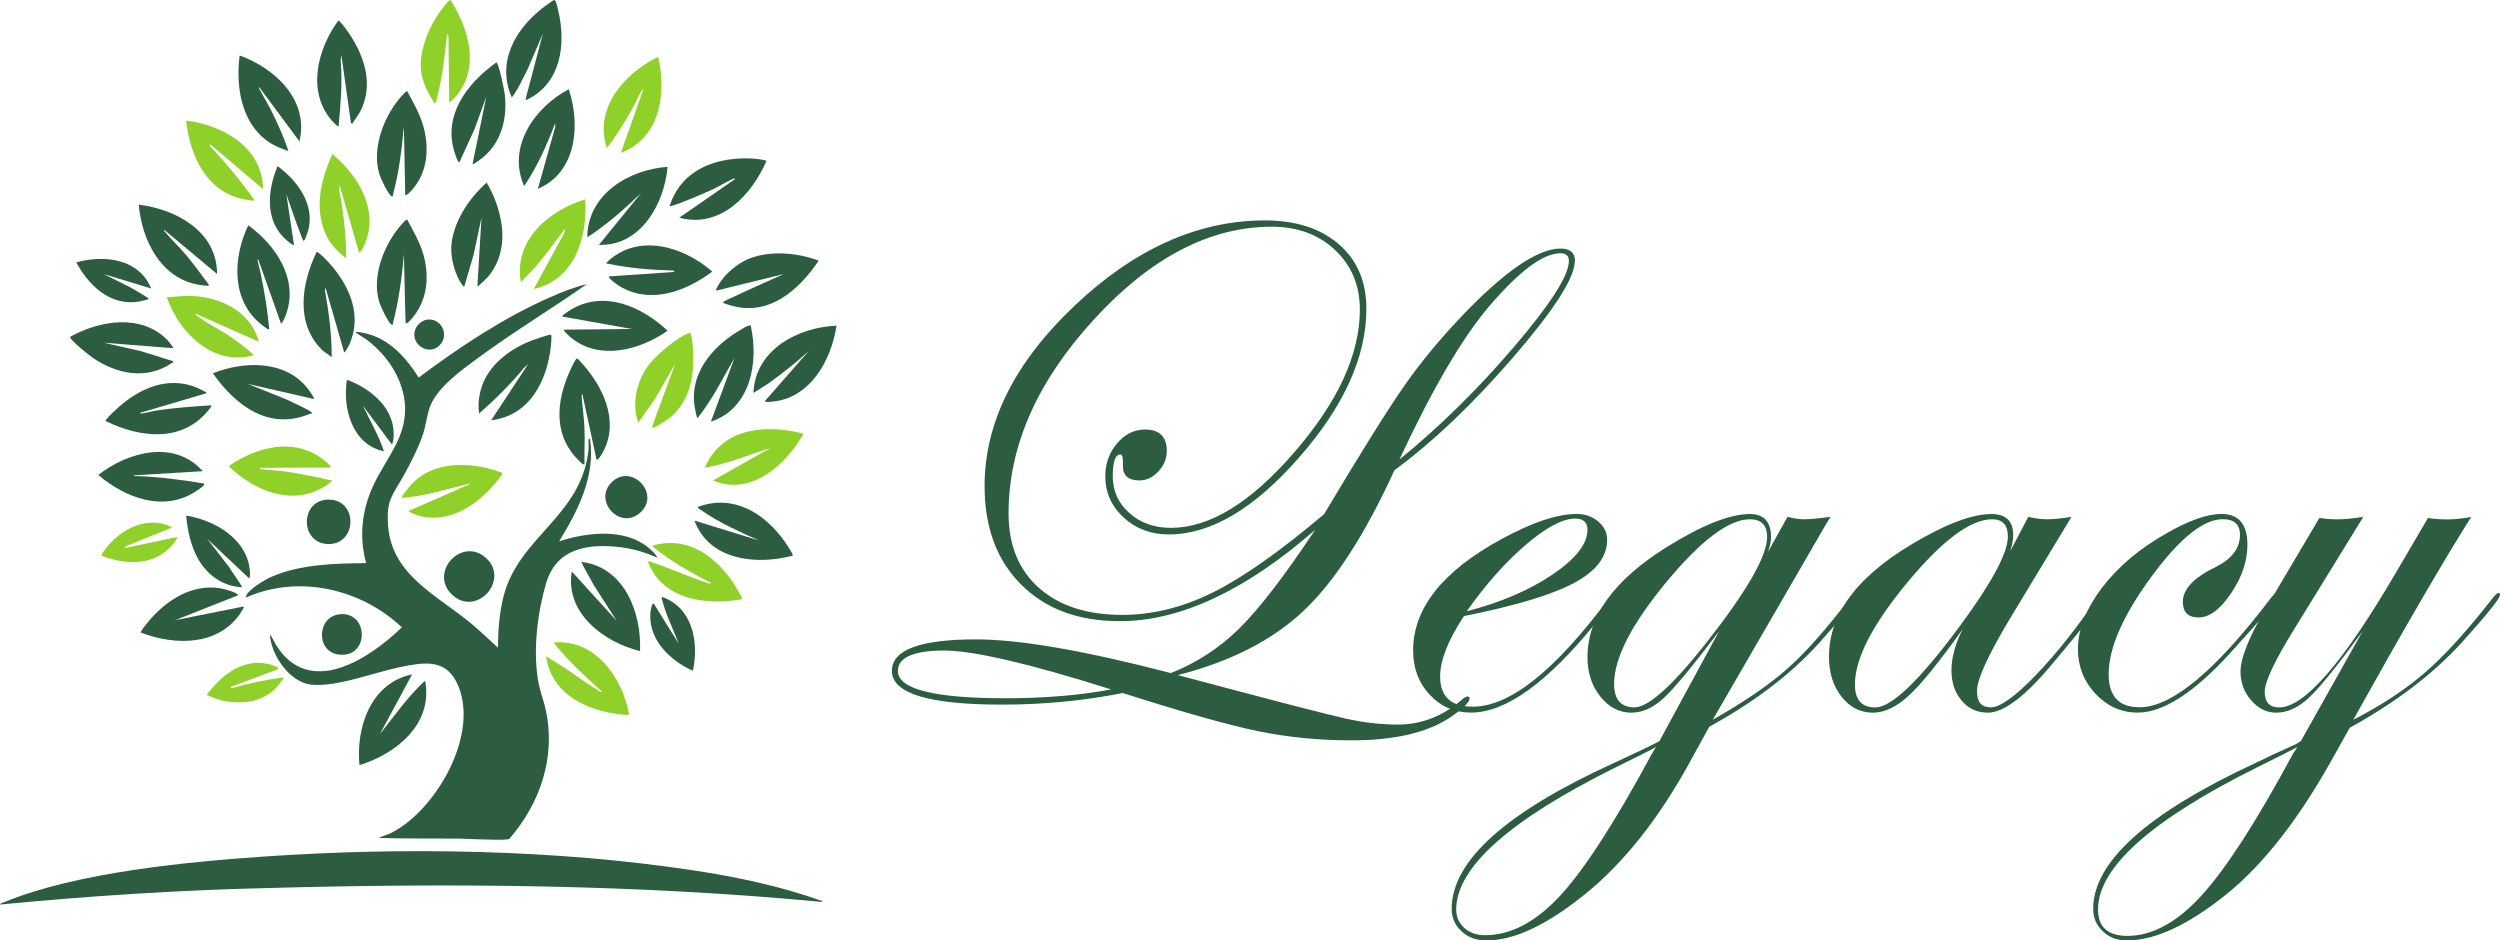 <?xml version="1.0" encoding="UTF-8"?>
<svg id="Layer_2" data-name="Layer 2" xmlns="http://www.w3.org/2000/svg" viewBox="0 0 329.5 123.94">
  <defs>
    <style>
      .cls-1 {
        fill: #8fd128;
      }

      .cls-2 {
        fill: #2c5d40;
      }
    </style>
  </defs>
  <g id="Layer_1-2" data-name="Layer 1">
    <g>
      <g>
        <path class="cls-2" d="M207.56,34.4c0,2.19-2.69,6.4-8.07,12.63-5.38,6.23-10.61,11.21-15.7,14.94-3.86,8.45-7.84,14.62-11.94,18.5-4.1,3.89-9.64,6.72-16.61,8.51,12.27,3.27,19.61,5.17,22.03,5.71,2.42.54,4.74.81,6.96.81,3.21,0,6.1-1.16,8.69-3.49.28-.15.45-.23.51-.23.15.06.25.14.28.23,0,.5-.82,1.32-2.45,2.46-3.02,2.07-7.41,3.11-13.18,3.11-4.22,0-8.29-.4-12.21-1.2-3.91-.8-9.88-2.48-17.89-5.04-5.15,1.02-10.45,1.53-15.91,1.53-9.68,0-14.52-1.48-14.52-4.44,0-2.78,3.7-4.16,11.1-4.16,5.73,0,14.29,1.48,25.66,4.44,3.39-1.33,6.41-3.29,9.05-5.9,2.64-2.61,5.96-6.93,9.97-12.97-9.19,8.02-17.78,12.03-25.76,12.03-5.43,0-9.75-1.6-12.97-4.81-3.22-3.21-4.83-7.54-4.83-13,0-8.36,3.95-16.28,11.86-23.77,7.91-7.49,16.27-11.24,25.09-11.24,4.07,0,7.32,1.05,9.74,3.14,2.42,2.1,3.63,4.93,3.63,8.51,0,6.32-2.96,12.86-8.88,19.61-5.92,6.75-11.64,10.13-17.16,10.13-2.34,0-4.32-.74-5.94-2.22-1.62-1.48-2.43-3.3-2.43-5.46,0-1.67.52-3.11,1.55-4.32,1.03-1.22,2.26-1.83,3.68-1.83,1.91,0,2.87.94,2.87,2.82,0,1.02-.37,1.92-1.11,2.71-.74.79-1.57,1.18-2.5,1.18-1.51,0-2.24-.69-2.17-2.08.03-.89-.08-1.34-.32-1.34-.68,0-1.02.96-1.02,2.87s.73,3.56,2.2,4.86c1.46,1.3,3.29,1.94,5.48,1.94,5.09,0,10.51-3.32,16.26-9.97,5.75-6.64,8.63-12.91,8.63-18.8,0-3.18-1.09-5.79-3.26-7.84-2.17-2.05-4.96-3.08-8.35-3.08-8.17,0-16,4.09-23.47,12.26-7.48,8.17-11.22,16.68-11.22,25.53,0,4.16,1.33,7.43,4,9.81,2.67,2.37,6.33,3.56,10.98,3.56,4.01,0,7.99-.99,11.96-2.96,3.96-1.97,8.84-5.41,14.64-10.31,4.84-8.11,8.36-13.74,10.55-16.88,2.1-3.02,4.61-6.07,7.54-9.16,5.7-5.98,10.07-8.97,13.09-8.97,1.26,0,1.9.56,1.9,1.66ZM146.46,90.87c-10.82-3.42-18.17-5.13-22.06-5.13s-6.06.89-6.06,2.68c0,2.4,4.73,3.61,14.19,3.61,5.12,0,9.76-.39,13.92-1.16ZM206.78,34.4c0-.68-.37-1.02-1.11-1.02-2.28,0-5.41,2.33-9.39,6.98-3.55,4.16-7.49,10.9-11.84,20.21,5.27-4.29,10.31-9.24,15.12-14.87,4.81-5.63,7.22-9.4,7.22-11.31Z"/>
        <path class="cls-2" d="M213.14,78.41c0,.09-.28.49-.83,1.2l-1.99,2.49c-6.39,7.88-11.87,11.82-16.43,11.82-2.16,0-3.97-.78-5.44-2.34-1.47-1.56-2.2-3.51-2.2-5.85,0-5.55,3.87-10.44,11.61-14.66,4.07-2.22,7.38-3.33,9.94-3.33,1.11,0,2.06.33,2.84.99.79.66,1.18,1.47,1.18,2.43,0,2.22-1.45,4.11-4.35,5.67-2.9,1.56-7.74,3.01-14.52,4.37-2.1,3.18-3.14,5.83-3.14,7.96,0,2.65,1.44,3.98,4.31,3.98,4.88,0,10.85-4.76,17.92-14.27.37-.49.68-.74.93-.74.12.03.19.12.19.28ZM209.23,69.83c0-.99-.54-1.48-1.62-1.48-1.63,0-3.79,1.13-6.45,3.4-2.67,2.27-5.28,5.2-7.84,8.81,4.44-1.14,8.2-2.75,11.29-4.83,3.08-2.08,4.62-4.05,4.62-5.9Z"/>
        <path class="cls-2" d="M244.77,78.41c0,.49-1.67,2.6-5,6.33-3.74,4.13-8.57,7.81-14.49,11.04l-2.31,4.21c-4.19,7.74-8.9,13.71-14.11,17.9-5,4.04-9.31,6.06-12.95,6.06-1.33,0-2.42-.4-3.28-1.2-.86-.8-1.3-1.79-1.3-2.96,0-6.32,7.14-12.74,21.41-19.24,3.08-1.42,5.07-2.37,5.97-2.87l7.86-14.48c-3.42,4.53-5.84,7.45-7.24,8.76-1.4,1.31-2.84,1.97-4.32,1.97-1.6,0-2.97-.71-4.09-2.13-1.13-1.42-1.69-3.15-1.69-5.18,0-5.33,3.48-10.18,10.45-14.52,4.66-2.9,8.31-4.35,10.96-4.35,1.85,0,2.78,1.02,2.78,3.05,0,.55-.14,1.22-.42,1.99l2.59-4.67c.83.22,1.56.32,2.17.32.8,0,1.97-.11,3.52-.32-.22.28-1.57,2.59-4.07,6.94l-11.47,19.8c4.04-2.28,7.27-4.48,9.69-6.6,2.42-2.12,5.16-5.19,8.21-9.19.46-.62.77-.92.92-.92.14.03.21.12.21.28ZM218.25,98.46c-.59.34-2.33,1.22-5.23,2.64-14.06,6.97-21.09,13.23-21.09,18.78,0,.96.35,1.76,1.06,2.41.71.65,1.62.97,2.73.97,3.39,0,6.69-1.73,9.9-5.2,3.21-3.47,7.23-9.69,12.07-18.66l.56-.92ZM232.91,70.8c0-1.57-.76-2.36-2.27-2.36-2.77,0-6.45,2.77-11.03,8.3-4.58,5.54-6.87,10-6.87,13.39,0,2.07.89,3.1,2.68,3.1s4.9-2.74,9.25-8.23c5.49-6.94,8.23-11.67,8.23-14.2Z"/>
        <path class="cls-2" d="M277.38,78.36c0,.65-2.25,3.64-6.76,8.99-3.64,4.39-6.51,6.58-8.61,6.58-1.42,0-2.58-.53-3.47-1.6-.9-1.06-1.34-2.4-1.34-4s.49-3.47,1.48-5.41c-3.08,4.32-5.44,7.23-7.08,8.74-1.63,1.51-3.22,2.27-4.76,2.27-1.63,0-3.01-.7-4.12-2.1-1.11-1.4-1.66-3.17-1.66-5.3,0-5.92,4.18-11.16,12.53-15.73,3.67-2.04,6.63-3.05,8.88-3.05,1.91,0,2.87.92,2.87,2.78,0,.52-.12,1.22-.37,2.08l2.36-4.49c.92.22,1.74.32,2.45.32.83,0,1.91-.11,3.24-.32l-8.19,13.55c-2.84,4.75-4.26,7.88-4.26,9.39s.6,2.17,1.81,2.17,3.21-1.41,5.93-4.24c2.72-2.83,5.48-6.31,8.29-10.45.18-.31.35-.46.51-.46.18,0,.28.09.28.28ZM264.64,70.71c0-1.51-.69-2.27-2.08-2.27-2.84,0-6.56,2.77-11.17,8.33-4.61,5.55-6.91,10.04-6.91,13.46,0,2,.89,3.01,2.68,3.01,2.13,0,5.81-3.53,11.05-10.59,4.29-5.8,6.43-9.77,6.43-11.93Z"/>
        <path class="cls-2" d="M300.41,78.36c0,.4-2.18,3-6.53,7.78-4.75,5.19-8.8,7.78-12.13,7.78-2.16,0-4.01-.83-5.56-2.47-1.54-1.65-2.32-3.61-2.32-5.9,0-2.59,1.05-5.27,3.15-8.05,2.1-2.78,4.92-5.16,8.46-7.17,2.99-1.73,5.43-2.59,7.31-2.59,2.28,0,3.42,1.36,3.42,4.07,0,2.13-.72,4.26-2.15,6.38-1.43,2.13-2.86,3.19-4.28,3.19s-2.08-.69-2.08-2.08c0-1.63,1.42-3.15,4.25-4.53,2.19-1.08,3.28-2.5,3.28-4.26,0-1.39-.76-2.08-2.27-2.08-2.56,0-5.71,2.54-9.44,7.63-3.73,5.09-5.6,9.36-5.6,12.81,0,2.9,1.36,4.35,4.07,4.35,4.26,0,10.03-4.8,17.32-14.41.4-.49.69-.74.88-.74.12.03.19.12.19.28Z"/>
        <path class="cls-2" d="M329.5,78.41c0,.46-1.7,2.57-5.09,6.33-3.77,4.13-8.67,7.85-14.72,11.18l-2.27,4.07c-4.47,8.02-9.14,13.98-14.01,17.9-5.03,4.04-9.39,6.06-13.09,6.06-1.26,0-2.32-.4-3.17-1.2-.85-.8-1.27-1.79-1.27-2.96,0-6.2,7.14-12.61,21.41-19.24,1.17-.59,2.93-1.4,5.27-2.45l.69-.42,8.14-14.48c-3.21,4.41-5.54,7.3-6.98,8.67-1.45,1.37-2.91,2.06-4.39,2.06-1.27,0-2.37-.54-3.31-1.62-.94-1.08-1.41-2.34-1.41-3.79,0-1.76,1.09-4.5,3.28-8.23l7.12-12.03c.71.12,1.53.19,2.45.19.8,0,1.91-.11,3.33-.32l-9.11,14.8c-2.59,4.19-3.88,6.94-3.88,8.23,0,1.39.63,2.08,1.9,2.08,3.33,0,8.45-5.9,15.36-17.71l4.26-7.26c.71.12,1.57.19,2.59.19.83,0,1.87-.11,3.1-.32-3.82,6.07-9,14.99-15.54,26.73,3.77-1.94,6.95-4.04,9.54-6.3,2.59-2.26,5.49-5.46,8.71-9.58.43-.55.71-.83.83-.83.19,0,.28.09.28.28ZM302.79,98.46c-.49.28-2.24,1.16-5.23,2.64-14.03,6.97-21.04,13.23-21.04,18.78,0,2.31,1.29,3.47,3.88,3.47,3.27,0,6.52-1.77,9.76-5.32,3.24-3.55,7.25-9.76,12.03-18.64l.6-.92Z"/>
      </g>
      <g>
        <path class="cls-2" d="M77.31,37.47c-4.75,3.33-9.75,6.34-14.42,9.79-2.13,1.57-5.22,3.78-6.2,6.3-.42,1.09-.53,2.38-.9,3.54-.6,1.85-1.61,3.81-2.55,5.51-1.48,2.69-2.33,3.18-2.1,6.6.45,6.66,6.61,9.3,11.09,13.08,1.17.98,2.27,2.05,3.4,3.08.01-2.26.18-4.54.73-6.74,2.01-7.95,10.3-10.55,11.21-19.39.04-.41-.04-.87.01-1.26.02-.16-.03-.15.18-.13.75,4.87-1.59,9.49-4.07,13.49,4.01-1.26,9.27-1.86,12.46,1.48.07.08.55.63.48.69-1.42-.65-3.03-1.14-4.58-1.35-4.34-.58-8.67-.02-10.06,4.68-1.19,4.02-1.81,9.21-.98,13.33.23,1.16.68,2.26.93,3.42,1.33,6.16-.73,12.25-4.76,16.91-.09.11-.19.12-.32.13-.92.12-2.46,0-3.45,0-.89,0-1.82-.09-2.71-.1-3.62-.03-7.22.02-10.82-.09l1.6-.62c6.09-3.02,11.97-13.4,8.68-19.94-1.58-3.13-4.51-2.54-7.4-1.96-3.47.7-8.28,2.64-11.7,2.32-2.83-.26-5.36-3.89-5.48-6.61.33.38.51.92.78,1.35,4.38,7.07,12.27,1.91,16.6-2.3-5.38-5.09-13.61-6.99-20.5-3.94-.06.02-.06-.07-.04-.13.29-.94,2.55-2.24,3.44-2.62,3.78-1.63,8.33-1.73,12.4-1.77-.94-3.36-.58-6.83.83-9.99,1.73-3.89,4.82-6.76,4.23-11.41-.41-3.2-2.38-6.04-4.89-7.97-.45-.35-1-.61-1.42-.94-.07-.06-.27-.1-.02-.16.19-.04,1,.14,1.25.2,3.1.74,5.31,3.22,6.94,5.81,5.41-4.03,11.17-7.88,17.37-10.6,1.52-.67,3.16-1.33,4.77-1.7Z"/>
        <path class="cls-2" d="M108.36,118.77c.02.16-.2.09-.3.08-24.03-2.27-48.4-2.48-72.54-1.81-11.86.27-23.71,1.04-35.52,2.18.1-.2.41-.26.61-.34,9.56-3.91,24.01-5.29,34.38-6,18.29-1.25,38.16-.92,56.3,1.82,5.79.87,11.57,2.09,17.08,4.06Z"/>
        <path class="cls-2" d="M22.81,45.89l-9.14-.72,4.91,1.11,4.24,1.33c.05.22-.04.15-.12.2-3.37,2.33-7.33,1.5-10.5-.67-.44-.3-3.04-2.36-2.96-2.74,3.88-2.19,9.37-3.07,12.81.4.1.1.86,1.01.77,1.09Z"/>
        <path class="cls-2" d="M74.32,43.45l8.96-.09-9.14-1.63c-.15-.16.86-.76,1-.85,4.4-2.74,9.44-.49,12.85,2.71-3.7,2.59-9.12,4.03-12.9.77-.1-.09-.88-.81-.77-.9Z"/>
        <path class="cls-2" d="M26.71,62.1l-9.05.55c-.02.16.21.09.32.09,3.01.12,5.96.48,8.92,1,0,.13.03.17-.06.27-.11.12-.64.49-.82.61-4.3,2.99-9.45,1.05-13.06-2.02,3.9-3.06,10.02-4.7,13.76-.5Z"/>
        <path class="cls-2" d="M46.44,16.29l-.18-.04-1.27-9.01-.09.77c.26,2.87-.02,5.78-.27,8.64-.09.11-.78-.63-.86-.72-3.38-3.84-1.93-9.46.82-13.22.21-.05,1.37,1.62,1.55,1.89,2.01,3.09,3.13,6.78,1.26,10.24-.28.51-.66.94-.95,1.45Z"/>
        <path class="cls-2" d="M104.47,73.23c-4.76,1.29-11.02.63-12.94-4.62l8.51,2.63c-2.5-1.11-5.21-2.34-7.47-3.89-.1-.07-.71-.41-.59-.54,4.68-1.73,8.77.81,11.43,4.55.17.24,1.2,1.72,1.07,1.88Z"/>
        <path class="cls-2" d="M41.37,52.59l-8.69-1.99,5.13,2.07c.43.19,3.19,1.5,3.29,1.69.08.17-.12.13-.2.16-5.41,2.3-9.84-1.04-12.84-5.32,4.09-1.63,9.52-1.77,12.49,2,.14.18.95,1.26.82,1.4Z"/>
        <path class="cls-2" d="M88.9,35.84l-.13-.18c-2.84-.08-5.82-.3-8.61-.9-.13-.03-.26.08-.22-.14,4.06-3.99,10.13-2.17,13.94,1.18-3.34,2.49-7.85,4.27-11.83,2.14-.53-.28-1.34-.82-1.7-1.28-.08-.1-.2-.11-.05-.23l8.6-.59Z"/>
        <path class="cls-2" d="M62.92,37.74l.54-9.05-1.04,4.89-1.22,4.16c-.21.05-.15-.04-.21-.11-.97-1.22-1.57-3.46-1.51-5,.11-3.19,2.33-6.52,4.66-8.56.99,1.65,1.68,3.56,1.96,5.47.37,2.48-.14,4.99-1.78,6.94-.1.12-1.34,1.35-1.4,1.27Z"/>
        <path class="cls-2" d="M71.52,4.52l-2,4.65c-.66,1.24-1.2,2.57-2.07,3.68-2.01-4.63.39-8.91,4.03-11.77.19-.15,1.45-1.07,1.55-1.08.27-.04.49,1.18.55,1.42,1.04,4.38.38,9.54-4.09,11.7-.13.06-.08.14-.22-.05l2.26-8.56Z"/>
        <path class="cls-2" d="M27.16,51.69c.05.06.02.22-.13.19l-8.56,2.53c-.02.17.19.08.29.07.66-.09,1.37-.3,2.04-.4,2.35-.35,4.71-.51,7.08-.66.07.06-.3.5-.36.59-3.48,4.36-9.04,3.72-13.58,1.49-.04-.14.04-.15.09-.23.25-.36,1.25-1.3,1.63-1.63,2.85-2.53,6.57-4.11,10.32-2.53.16.07,1.14.54,1.18.59Z"/>
        <path class="cls-2" d="M98.94,42.91c1.1,4.82,0,10.93-5.25,12.67l3.12-8.42c-1.48,2.59-2.89,5.41-4.73,7.76-.05.06-.07.25-.21.11-.06-.06-.32-1.39-.35-1.6-.57-4.18,2.28-7.59,5.61-9.67.26-.16,1.6-1.03,1.8-.86Z"/>
        <path class="cls-2" d="M74.96,11.76c1.57,4.7,1.05,10.96-4.07,13.13l2.31-8.23-.05-.37c-1.08,2.86-2.36,5.7-4.07,8.24-2.29-5.2,1.4-10.39,5.88-12.77Z"/>
        <path class="cls-2" d="M31.32,78.48l-8.24,3.26,9.05-1.81c.09.08-.41.85-.5.99-3.01,4.26-8.63,4.16-13.07,2.45-.08-.11.6-.97.73-1.13,2.51-3.15,6.4-5.7,10.57-4.51.34.1,1.03.32,1.31.5.11.07.19.08.16.25Z"/>
        <path class="cls-2" d="M53.68,28.96c.8,1.5,1.66,2.97,2.13,4.62.83,2.95.5,6.19-1.63,8.51-.13.14-.57.7-.73.45l-.22-9.06c-.24,3.06-.68,6.13-1.44,9.11-.02.09.04.29-.15.21-.45-.18-1.49-2.44-1.65-2.97-1.07-3.55.72-7.85,3.14-10.48.09-.1.43-.49.54-.4Z"/>
        <path class="cls-2" d="M76.77,51.96c-.16,0-.1.39-.09.5.1,1.35.31,2.72.36,4.07.06,1.55-.05,3.12,0,4.67-.14.03-.21-.01-.32-.09-.18-.12-.82-.79-.99-1-2.72-3.15-2.33-7.24-.78-10.84.23-.53.61-1.42.93-1.87.09-.12.09-.19.26-.11.11.05.8.87.95,1.04,2.74,3.23,4.64,7.83,2.07,11.76-.07.1-.4.69-.54.46l-1.86-8.6Z"/>
        <path class="cls-2" d="M53.68,12.03c.73,1.42,1.57,2.8,2.04,4.35.9,2.97.71,6.3-1.45,8.69-.14.15-.67.76-.86.63l-.18-9.05c-.27,3-.65,6.11-1.44,9.02-.02.09.04.29-.15.21-.45-.18-1.47-2.37-1.63-2.9-1.09-3.53.69-8,3.17-10.59.09-.09.39-.44.5-.36Z"/>
        <path class="cls-2" d="M45.36,46.44l-2.45-8.51-.09.31c.52,2.91.91,5.86.9,8.83l-1.18-.86c-3.66-3.5-2.82-8.85-.81-12.99.17-.13,1.28,1.04,1.45,1.22,2.74,2.91,4.66,6.98,2.87,10.93-.05.12-.57,1.16-.69,1.07Z"/>
        <path class="cls-2" d="M95.33,39.92c-.05-.21.03-.15.12-.2.17-.11.47-.23.67-.33,2.37-1.14,4.79-2.19,7.18-3.27l-8.83,2.17c-.19-.15-.11-.1-.05-.22.9-1.88,2.89-3.55,4.87-4.18,2.71-.86,6-.53,8.62.47-1.94,2.83-4.7,5.73-8.29,6.19-1.5.19-2.89-.09-4.29-.62Z"/>
        <path class="cls-2" d="M62.28,21.63l1.81-8.87-1.58,4.34-1.95,4.26c-.21.04-.14-.01-.2-.12-.13-.23-.32-.77-.41-1.04-1.66-4.98,1.62-9.21,5.46-11.97.33,0,1.07,3.74,1.12,4.22.35,3.11-.4,6.2-2.84,8.27-.14.12-1.31,1.01-1.4.91Z"/>
        <path class="cls-2" d="M37.03,42.63l-2.99-8.42c-.17-.02-.07.18-.05.28.1.54.27,1.07.38,1.61.5,2.39.88,4.78,1.11,7.21-.06.05-.07.14-.18.09-.05-.02-.52-.38-.63-.46-4.24-3.16-4.02-8.88-1.95-13.25,3.62,2.62,6.63,7.07,5,11.7-.04.12-.53,1.37-.7,1.24Z"/>
        <path class="cls-2" d="M64.73,55.4l4.89-7.42-.59.54c-1.78,2.16-3.78,4.14-5.88,5.98-.22-1.36.04-2.93.6-4.2,1.14-2.56,3.67-4.37,6.21-5.38.32-.13,2.53-.88,2.65-.8.15.11.02,1.21,0,1.45-.48,4.61-2.81,9.24-7.87,9.82Z"/>
        <path class="cls-2" d="M89.53,28.69l7.33-5.07c.01-.17-.18-.08-.27-.04-.97.45-1.9,1.03-2.87,1.48-.63.29-5.21,2.28-5.46,2.09,1.56-4.88,6.24-6.52,11-6.25.24.01,1.75.18,1.76.32-1.97,4.5-6.09,8.93-11.49,7.47Z"/>
        <path class="cls-2" d="M28.61,36.11l-6.93-5.79c-.15.09.03.2.09.27.88,1.05,1.95,2.05,2.85,3.13,1.02,1.22,1.94,2.53,2.9,3.8.04.2-.09.13-.23.14-.24,0-.72-.07-.98-.11-5.1-.79-7.62-5.89-8.02-10.58,4.94.62,10.32,3.53,10.32,9.14Z"/>
        <path class="cls-2" d="M110.26,42.91c-.7,4.62-3.54,9.74-8.74,10.05-.15,0-.74.09-.68-.13l5.75-6.56c-1.66,1.53-3.44,2.91-5.27,4.24l-2.02,1.28c.24-5.7,5.84-8.64,10.95-8.87Z"/>
        <path class="cls-2" d="M84.37,85.82c-4.76-1.17-9.92-5-9.01-10.5l5.93,6.52-3.06-4.77c-.14-.32-1.68-2.9-1.56-3.01,5.65.71,7.89,6.71,7.69,11.77Z"/>
        <path class="cls-2" d="M87.99,21.99c-.43,4.85-3.53,10.47-9.05,10.28l5.57-6.84c-1.83,1.76-3.74,3.48-5.81,4.96-.14.1-1.23.9-1.3.83.08-5.65,5.5-8.87,10.59-9.23Z"/>
        <path class="cls-2" d="M39.47,18.64l-5.3-7.15c-.13.06.02.22.06.3.46.91,1.01,1.78,1.47,2.69.88,1.75,1.69,3.56,2.32,5.42-.95-.3-1.87-.67-2.69-1.25-3.55-2.48-4.28-7.31-3.74-11.34,4.68,1.72,9.16,5.85,7.88,11.32Z"/>
        <path class="cls-2" d="M50.06,96.77c1.92-2.41,3.69-4.98,5.97-7.06,1.08,5.68-3.75,9.63-8.65,11.13-.5-4.95,1.51-10.85,6.93-11.95l-4.25,7.88Z"/>
        <path class="cls-2" d="M27.34,71.06l2.79,3.59c.13.28,1.86,2.64,1.74,2.74-2.46-.09-4.57-1.61-5.75-3.71-.97-1.73-1.39-3.7-1.58-5.66,0-.16,1.6.3,1.74.34,3.32,1.03,6.51,3.41,6.68,7.18,0,.07-.03.68-.14.67l-5.48-5.16Z"/>
        <path class="cls-2" d="M64.15,73.63c2.99,2.88-1.35,7.72-4.54,4.77-3.2-2.96,1.36-7.84,4.54-4.77Z"/>
        <path class="cls-2" d="M19.92,38.02l-6.25-1.9,3.41,1.7c.31.17,2.41,1.38,2.47,1.51.08.17-.13.14-.2.16-4.2,1.34-7.42-1.44-9.3-4.91,3.66-1.02,8.28-.5,9.87,3.44Z"/>
        <path class="cls-2" d="M40.1,31.68c-.14.12-.16-.03-.2-.11-.08-.14-.16-.41-.23-.59-.71-1.76-1.28-3.58-1.92-5.36l1,6.7c-.07.08-.76-.47-.86-.55-3.01-2.51-2.69-6.54-1.31-9.87,2.63,1.9,4.97,5.09,4.03,8.51-.05.19-.42,1.2-.5,1.27Z"/>
        <path class="cls-2" d="M47.8,53.41c.96,2.01,2.09,3.94,2.81,6.07-4.2-.88-5.47-5.65-4.89-9.42,3.23,1.16,6.46,3.88,6.15,7.65-.01.14-.11.86-.23.86l-3.85-5.16Z"/>
        <path class="cls-2" d="M91.34,88.35c-.12.13-1.56-.76-1.77-.9-2.28-1.54-4.09-3.83-3.84-6.75.01-.14.18-1.33.45-1.13l3.26,5.25c-.76-2.04-1.8-4-2.26-6.16,4.08,1.33,4.95,5.92,4.16,9.69Z"/>
        <g>
          <path class="cls-1" d="M34.31,61.66c-.14.11,0,.16.13.18.99.12,1.99.15,2.98.28,2.05.28,4.06.72,6.08,1.16.09.02.3-.05.22.14-.04.09-.53.43-.66.52-4.34,2.93-9.54.8-12.92-2.5,3.2-2.23,7.5-3.58,11.2-1.69.64.33,1.72,1.09,2.16,1.64.08.1.2.11.05.23l-9.23.04Z"/>
          <path class="cls-1" d="M34.13,45.05l-8.33-3.7c-.04.19.1.21.2.29,1.25.97,3.12,1.86,4.5,2.83,1.03.72,2.04,1.51,2.99,2.34-5.36,1.55-9.9-2.95-11.5-7.63,1.12-.03,2.17-.24,3.31-.18,3.89.21,7.75,2.07,8.82,6.05Z"/>
          <path class="cls-1" d="M59.38.01c2.39,3.75,3.95,8.9.72,12.68-.09.1-.81.88-.9.77l-.09-8.71-.18-.31c-.28,2.72-.59,5.45-1.24,8.11-.04.16-.23,1.1-.35,1.1-.89-1.19-1.7-2.89-1.85-4.39-.28-2.85,1.26-6.25,3.03-8.42.12-.15.69-.93.85-.82Z"/>
          <path class="cls-1" d="M44.81,24.56c-.16,0-.1.39-.09.49.05.64.26,1.35.35,2,.32,2.31.58,4.64.56,6.98-.96-.72-1.92-1.64-2.48-2.72-1.85-3.56-.92-7.54.67-11,2.89,2.43,5.4,6.08,4.79,10.05-.12.8-.55,2.1-1.04,2.76-.07.1-.16.26-.27.1l-2.49-8.66Z"/>
          <path class="cls-1" d="M81.84,20.14l2.99-8.48c-.56.59-.85,1.49-1.25,2.23-1.06,1.95-2.23,3.86-3.59,5.63-1.79-5.21,2.32-9.85,6.7-12,.16,0,.38,1.77.41,2.03.44,4.41-.79,8.87-5.25,10.6Z"/>
          <path class="cls-1" d="M105.83,57.14c.11.15-.72,1.3-.87,1.52-2.43,3.47-6.61,6.56-10.99,4.66l7.6-4.29c-2.87.94-5.69,2.09-8.69,2.62.88-2.05,2.46-3.64,4.57-4.42,2.6-.97,5.73-.78,8.38-.09Z"/>
          <path class="cls-1" d="M34.67,24.92l-6.93-5.87-.13.13c2.12,2.24,4.09,4.62,5.88,7.13.04.2-.09.14-.22.13-.19,0-.5-.07-.71-.1-5.21-.76-7.53-5.72-8.03-10.45,4.9.63,10.06,3.52,10.14,9.03Z"/>
          <path class="cls-1" d="M53.86,67.34l8.15-3.57c-.17-.05-.45.05-.63.09-2.78.69-5.53,1.56-8.42,1.76-.08-.08.47-.8.56-.93,2.48-3.48,6.66-3.89,10.59-3.01.29.06,2.14.56,2.15.74-2.49,3.52-6.62,6.85-11.22,5.5-.13-.04-1.28-.45-1.18-.58Z"/>
          <path class="cls-1" d="M77.13,26.28c.35,4.95-1.38,10.61-6.79,11.82l3.94-7.22c.07-.21.29-.5.18-.73-1.35,1.77-2.63,3.62-4.12,5.28-.47.52-.99,1-1.46,1.52-.08.09-.08.19-.25.15-.89-5.5,3.73-9.37,8.51-10.83Z"/>
          <path class="cls-1" d="M85.91,56.33l3.08-8.39-2.55,4.45-2.29,3.31c-1.01-2.56-.14-5.82,1.59-7.89,1.04-1.25,3.42-3.24,4.91-3.86.28-.12.32-.12.42.16.13.35.25,1.56.28,1.98.2,3.22-.34,6.56-2.85,8.8-.32.28-2.29,1.7-2.58,1.45Z"/>
          <path class="cls-1" d="M97.77,78.98c-4.74.86-10.58.06-12.4-5.05,2.48.75,4.84,1.87,7.29,2.71.23.08.52.2.75.25.09.02.32.09.29-.07-2.72-1.39-5.44-2.92-7.78-4.87,4.26-1.36,7.95,1,10.36,4.34.21.29,1.69,2.52,1.5,2.7Z"/>
          <path class="cls-1" d="M82.92,94.24c-4.86-.21-10.22-2.4-10.95-7.76l3.07,1.95c1.37.99,2.77,1.96,4.22,2.83l.04-.13c-2.23-2.03-4.49-4.07-6.34-6.45,5.5-.51,9.15,4.72,9.96,9.57Z"/>
          <path class="cls-1" d="M22.72,69.51l-6.25,2.53.04.18,6.84-1.44c.11.14-.43.8-.54.94-2.41,2.92-6.24,2.78-9.5,1.49,1.88-3.1,5.79-5.52,9.41-3.7Z"/>
          <path class="cls-1" d="M36.66,88.19l-6.25,2.35.04.18c2.27-.63,4.58-1.14,6.93-1.44.13.13-1.1,1.52-1.27,1.67-2.36,2.13-6.17,1.98-8.87.63,1.56-2.03,3.46-3.82,6.12-4.19.84-.09,1.99.04,2.77.37.19.08.54.17.52.43Z"/>
        </g>
        <path class="cls-2" d="M43.33,65.85c3.95.03,3.73,6.07-.2,5.85-3.68-.21-3.55-5.88.2-5.85Z"/>
        <path class="cls-2" d="M80.6,63.58c2.6-2.6,6.5,1.47,3.82,3.95-2.65,2.45-6.28-1.5-3.82-3.95Z"/>
        <path class="cls-2" d="M44.89,80.95c3.81-.25,3.76,5.95-.37,5.3-2.93-.46-2.75-5.1.37-5.3Z"/>
        <path class="cls-2" d="M56.47,42.11c1.64-.08,2.68,1.85,1.65,3.19-1.4,1.83-4.18.13-3.37-1.92.26-.67.99-1.24,1.72-1.27Z"/>
      </g>
    </g>
  </g>
</svg>